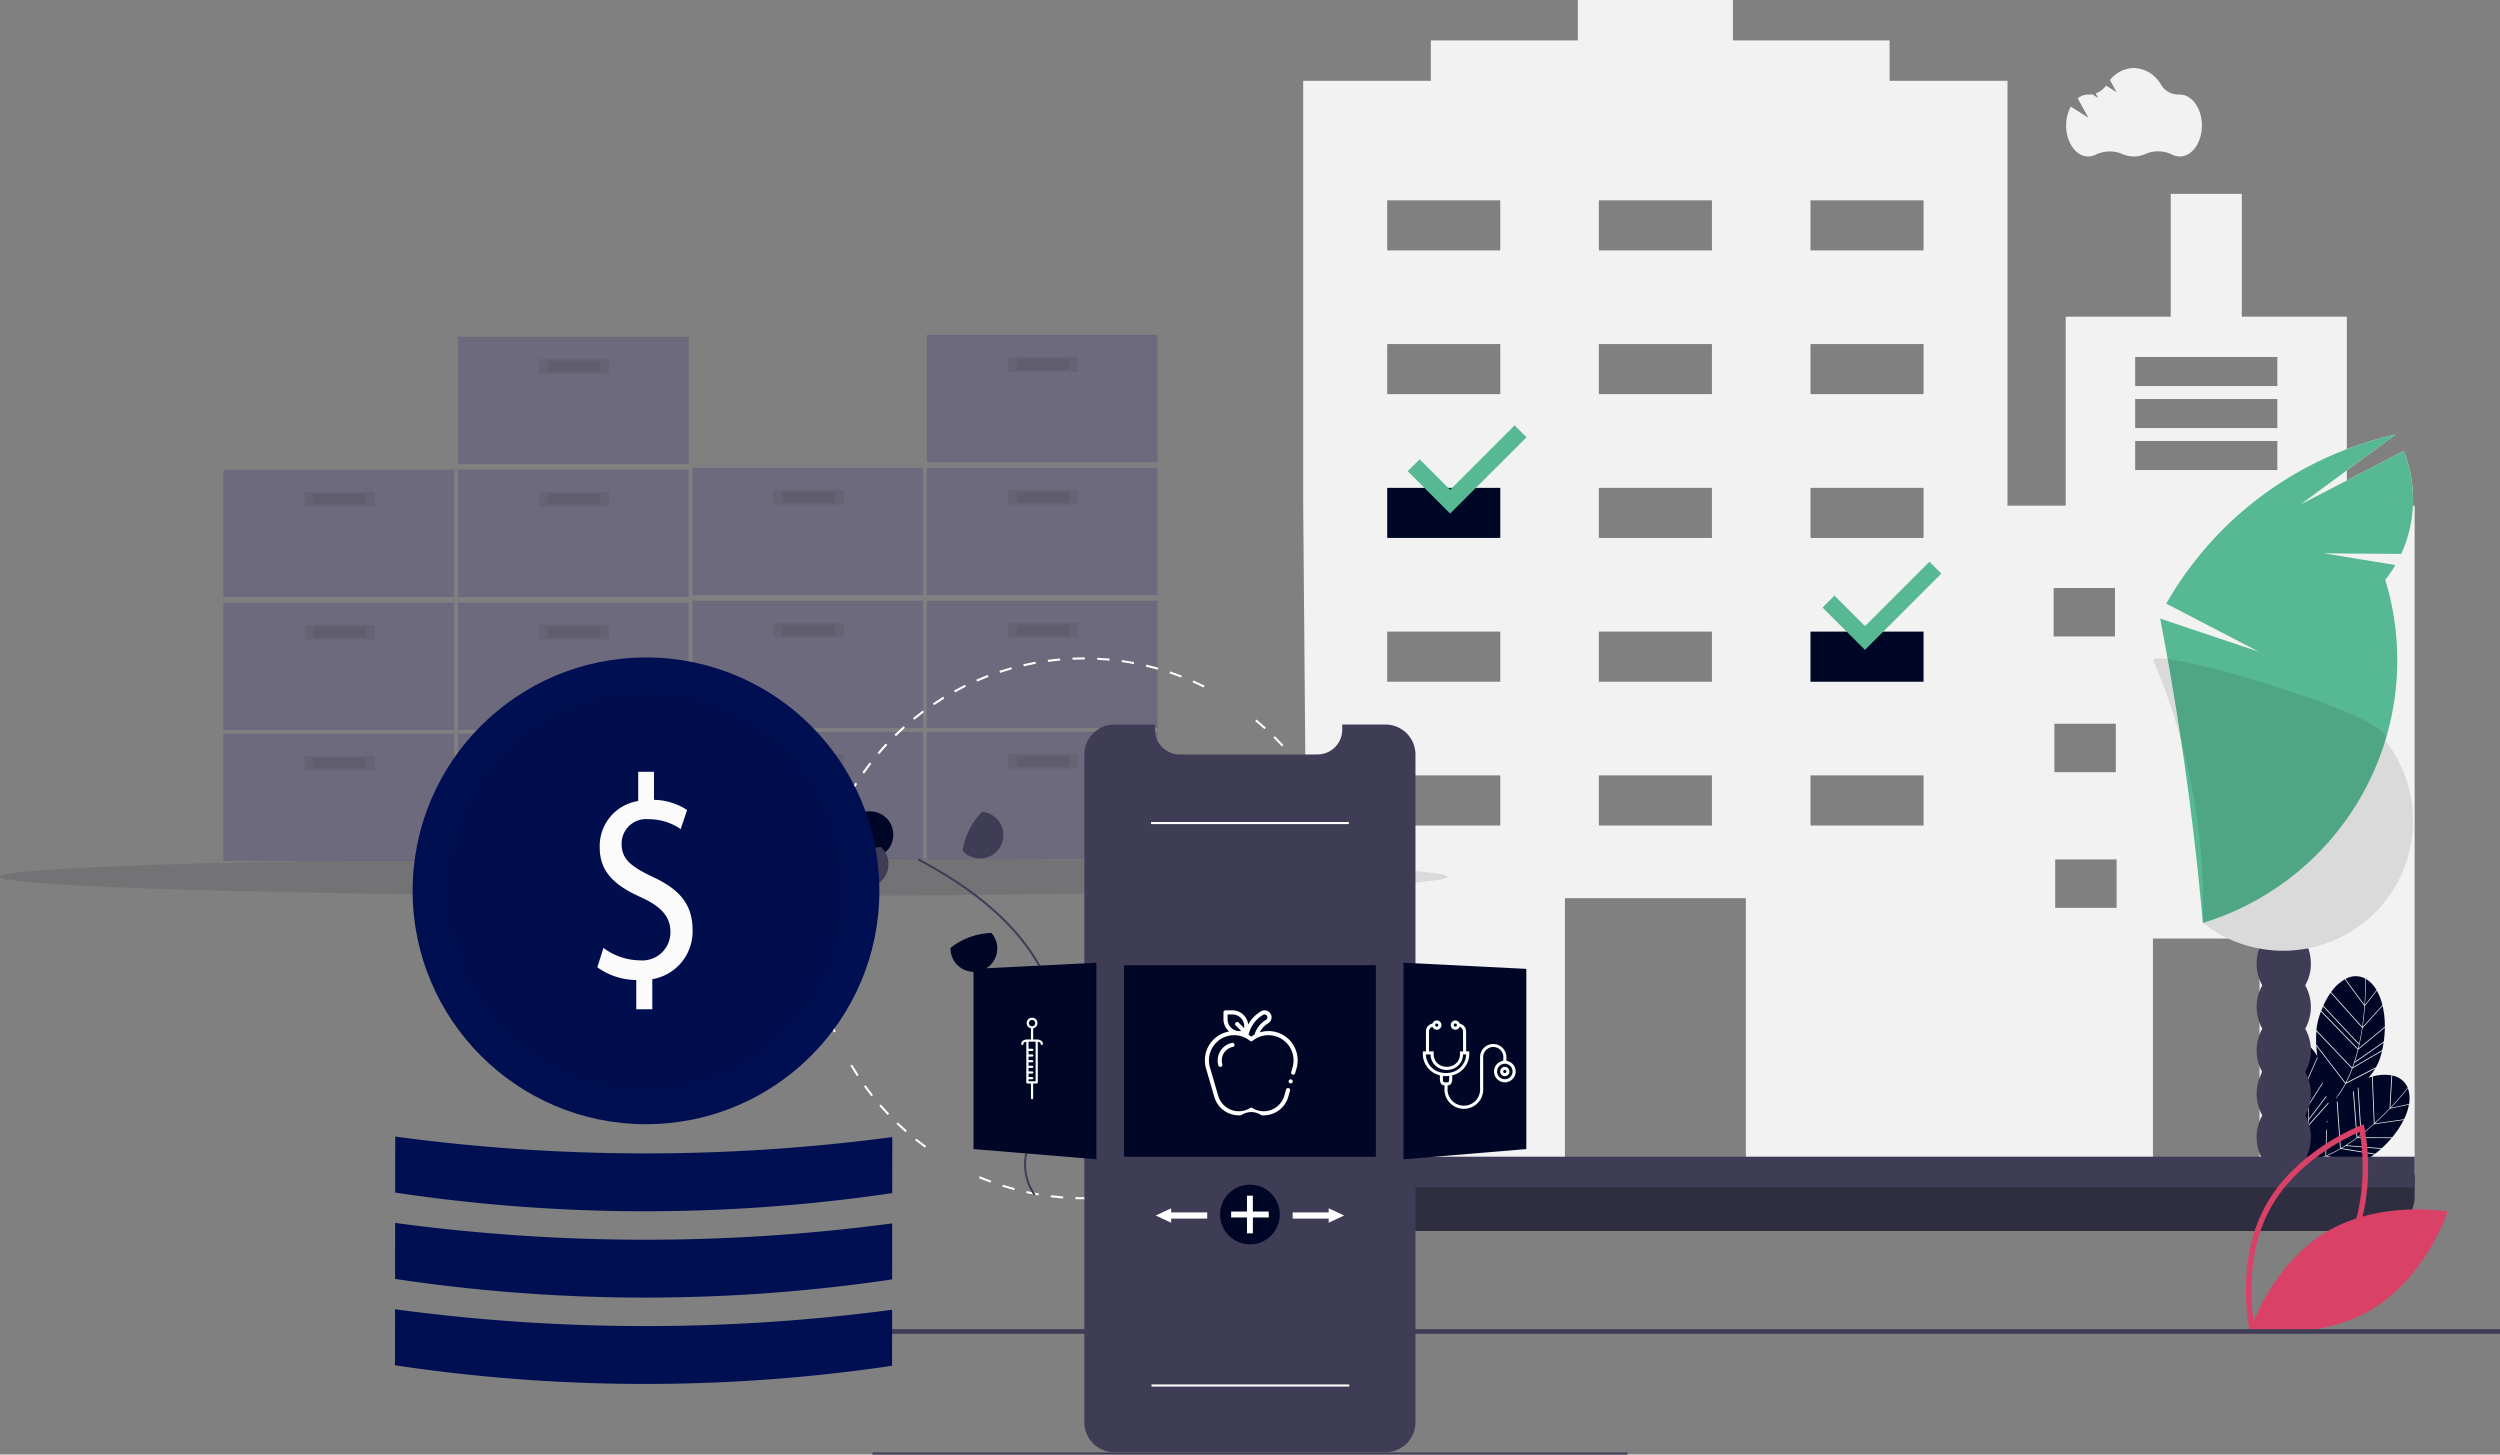 <?xml version="1.0" encoding="UTF-8"?> <svg xmlns="http://www.w3.org/2000/svg" width="317.866" height="184.936" viewBox="0 0 317.866 184.936"><rect x="0" y="0" width="317.866" height="184.936" fill="#808080" stroke="none"/><defs><style> .cls-1, .cls-7 { fill: #000726; } .cls-2 { fill: #f2f2f2; } .cls-3 { fill: #2f2e41; } .cls-4 { fill: #3f3d56; } .cls-5 { fill: #57b894; } .cls-6, .cls-7 { opacity: 0.1; isolation: isolate; } .cls-8 { opacity: 0.7; } .cls-9 { fill: #65617d; } .cls-10 { fill: #fff; } .cls-11 { fill: #da4167; } .cls-12 { fill: #000f52; } .cls-13 { fill: #fbfbfb; } </style></defs><g id="Group_463" data-name="Group 463" transform="translate(-320.381 -1401.018)"><g id="Group_460" data-name="Group 460" transform="translate(486.077 1401.018)"><rect id="Rectangle_519" data-name="Rectangle 519" class="cls-1" width="17.665" height="11.297" transform="translate(63.389 77.877)"></rect><rect id="Rectangle_520" data-name="Rectangle 520" class="cls-1" width="17.665" height="11.297" transform="translate(9.208 59.512)"></rect><path id="Path_1427" data-name="Path 1427" class="cls-2" d="M3829.255,1997.133V1973.1H3815.9v-15.614h-9.037V1973.1h-13.353v24.032h-7.4V1943.11h-14.992v-5.135H3751.2v-5.135h-19.72v5.135h-18.691v5.135H3696.56v53.818l.715,85.354,32.562-.112v-35.126h23.006v35.126h32.044v.205H3804.6v-30.2h13.557v30.2h19.72v-85.243ZM3721.62,2037.8h-14.377v-6.368h14.377Zm0-18.282h-14.377v-6.368h14.377Zm0-18.282h-14.377v-6.368h14.377Zm0-18.282h-14.377v-6.365h14.377Zm0-18.279h-14.377v-6.368h14.377Zm26.909,73.124h-14.377v-6.368h14.377Zm0-18.282h-14.377v-6.368h14.377Zm0-18.282h-14.377v-6.368h14.377Zm0-18.282h-14.377v-6.365h14.377Zm0-18.279h-14.377v-6.368h14.377Zm26.909,73.124h-14.377v-6.368h14.377Zm0-18.282h-14.377v-6.368h14.377Zm0-18.282h-14.377v-6.368h14.377Zm0-18.282h-14.377v-6.365h14.377Zm0-18.279h-14.377v-6.368h14.377Zm16.537,42.929h7.8v6.163h-7.8Zm.1,17.254h7.807v6.163h-7.807Zm7.909,23.417h-7.807v-6.163h7.807Zm20.438-55.666h-18.077v-3.7h18.077Zm0-5.34h-18.077v-3.7h18.077Zm0-5.34h-18.077v-3.7h18.077Zm2.566,25.676h7.807v6.163h-7.807Zm.1,17.254h7.807v6.163h-7.807Zm7.909,23.417h-7.807v-6.163H3831Z" transform="translate(-3696.56 -1932.84)"></path><path id="Path_1428" data-name="Path 1428" class="cls-1" d="M4156.705,2364.714c-.059.813-.148,1.721-.287,2.676l2.511-2.785.014.047a7.337,7.337,0,0,0-.735-1.917l.016.044Z" transform="translate(-4021.712 -2236.806)"></path><path id="Path_1429" data-name="Path 1429" class="cls-1" d="M4157.428,2360.98l1.473-1.874a3.854,3.854,0,0,0-1.317-1.4l-.082-.046C4157.511,2357.878,4157.549,2359.177,4157.428,2360.98Z" transform="translate(-4022.425 -2233.215)"></path><path id="Path_1430" data-name="Path 1430" class="cls-1" d="M4152.409,2387.941q-.1.3-.2.581l3.7-2.168.005.055q.116-.505.193-1.012l-3.693,2.57Z" transform="translate(-4018.735 -2252.828)"></path><path id="Path_1431" data-name="Path 1431" class="cls-1" d="M4154.648,2374.846l3.332-2.747.009.052a11.471,11.471,0,0,0-.286-2.7l-2.559,2.838Q4154.942,2373.63,4154.648,2374.846Z" transform="translate(-4020.46 -2241.554)"></path><path id="Path_1432" data-name="Path 1432" class="cls-1" d="M4144.269,2368.1l-3.984-4.447.021-.05a9.6,9.6,0,0,0-.956,1.684l4.548,4.842C4144.052,2369.421,4144.174,2368.737,4144.269,2368.1Z" transform="translate(-4009.642 -2237.419)"></path><path id="Path_1433" data-name="Path 1433" class="cls-1" d="M4139.2,2369.568h0c.006-.016.013-.034.02-.051Z" transform="translate(-4009.538 -2241.601)"></path><path id="Path_1434" data-name="Path 1434" class="cls-1" d="M4143.23,2374.551l-4.564-4.86q-.116.266-.222.546l4.665,4.828Q4143.173,2374.807,4143.23,2374.551Z" transform="translate(-4009.002 -2241.723)"></path><path id="Path_1435" data-name="Path 1435" class="cls-1" d="M4138.395,2371.552l-.021.051c.007-.018.015-.033.021-.051Z" transform="translate(-4008.953 -2243.04)"></path><path id="Path_1436" data-name="Path 1436" class="cls-1" d="M4156.688,2380.719a13.664,13.664,0,0,0,.148-1.846l-3.375,2.784q-.2.81-.441,1.557l3.662-2.549Z" transform="translate(-4019.308 -2248.216)"></path><path id="Path_1437" data-name="Path 1437" class="cls-1" d="M4136.262,2382.194l3.694,4.821a16.43,16.43,0,0,0,.8-1.811l-4.508-4.735a13.356,13.356,0,0,0-.015,1.779Z" transform="translate(-4007.425 -2249.344)"></path><path id="Path_1438" data-name="Path 1438" class="cls-1" d="M4151.438,2356.88l.033-.015a2.607,2.607,0,0,0-2.525.053l2.419,3.287C4151.5,2358.254,4151.438,2356.9,4151.438,2356.88Z" transform="translate(-4016.427 -2232.443)"></path><path id="Path_1439" data-name="Path 1439" class="cls-1" d="M4150.048,2391.445a16.57,16.57,0,0,1-.726,1.633l3.715-1.923.006.053a6.476,6.476,0,0,0,.65-1.508c.059-.208.114-.416.162-.625l-3.742,2.195C4150.092,2391.328,4150.069,2391.387,4150.048,2391.445Z" transform="translate(-4016.694 -2255.43)"></path><path id="Path_1440" data-name="Path 1440" class="cls-1" d="M4146.95,2361.257l-2.476-3.363.022-.048a5.544,5.544,0,0,0-1.782,1.645l3.953,4.411C4146.8,2362.959,4146.893,2362.061,4146.95,2361.257Z" transform="translate(-4012.021 -2233.349)"></path><path id="Path_1441" data-name="Path 1441" class="cls-1" d="M4140.917,2379.04a22.23,22.23,0,0,0,.7-2.295l-4.677-4.84q-.167.453-.308.943a8.043,8.043,0,0,0-.257,1.431l4.535,4.763Z" transform="translate(-4007.542 -2243.29)"></path><path id="Path_1442" data-name="Path 1442" class="cls-1" d="M4163.619,2412.729c-.563.589-1.212,1.231-1.928,1.878l3.711-.543-.019.045a7.306,7.306,0,0,0,.656-1.945l-.015.044Z" transform="translate(-4025.439 -2271.756)"></path><path id="Path_1443" data-name="Path 1443" class="cls-1" d="M4170.817,2405.248c-.011-.03-.021-.058-.033-.087-.135.176-.935,1.2-2.177,2.512l2.329-.5A3.863,3.863,0,0,0,4170.817,2405.248Z" transform="translate(-4030.33 -2266.804)"></path><path id="Path_1444" data-name="Path 1444" class="cls-1" d="M4147.851,2430.162c-.176.11-.351.217-.525.319l4.232.689-.031.046q.412-.316.793-.656l-4.483-.376Z" transform="translate(-4015.282 -2284.481)"></path><path id="Path_1445" data-name="Path 1445" class="cls-1" d="M4154.433,2421.168l4.317.009-.026.046a11.528,11.528,0,0,0,1.5-2.262l-3.781.553Q4155.435,2420.419,4154.433,2421.168Z" transform="translate(-4020.307 -2276.561)"></path><path id="Path_1446" data-name="Path 1446" class="cls-1" d="M4149.463,2427.726l4.447.373-.03.045a13.618,13.618,0,0,0,1.292-1.327l-4.376-.009Q4150.125,2427.3,4149.463,2427.726Z" transform="translate(-4016.793 -2282.11)"></path><path id="Path_1447" data-name="Path 1447" class="cls-1" d="M4119.661,2401.11l.1-.1a11.441,11.441,0,0,0,2.638-.754l.121-3.2c.036-.082.071-.164.1-.247l-.128,3.41a16.41,16.41,0,0,0,1.772-.882l-.413-5.956.1-.051.412,5.949h0a22.341,22.341,0,0,0,2.005-1.318l-.449-5.862.1-.069.449,5.861c.142-.105.283-.211.42-.318l-.37-5.934c.031-.026.063-.053.095-.078l.372,5.938c.57-.445,1.1-.895,1.58-1.325l-.233-5.967.048-.025c-.165.043-.333.095-.5.15a8.464,8.464,0,0,0,.859-1.17l-3.753,1.941a12.432,12.432,0,0,1-.875,1.424c-.066.064-.133.127-.2.193l.005.072-.092.121-.006-.1c-.048.049-.094.1-.14.149a11.857,11.857,0,0,0,1.245-1.9l-3.668-4.786c.026.428.067.858.121,1.285a7.228,7.228,0,0,0-1.229-1.5l.028.037-.847,2.31c.2.791.391,1.683.554,2.634l1.506-3.377c.006.053.014.1.022.158l-1.5,3.37q.222,1.337.319,2.586l1.8-2.833c.01.041.021.082.031.121l-1.823,2.864q.059.833.061,1.618l2.206-2.909c.011.039.023.076.034.112l-2.228,2.94-.011-.023q0,.311-.011.614l2.487-2.8.037.107-2.53,2.849c0,.063,0,.125-.008.188a16.536,16.536,0,0,1-.185,1.777l.239-.243-.132.278-.136.138c-.016.091-.033.178-.051.267-.051.11-.1.218-.146.324.045-.2.088-.406.124-.61l-4.968-3.417a30.657,30.657,0,0,0,3.894,6.669c.126-.237.241-.48.347-.729l.092-.009c-.013.031-.026.061-.04.091-.015,0-.03,0-.046.005l.04.011c-.074.173-.151.345-.234.51.108-.1.273-.251.471-.447a13.108,13.108,0,0,0,7.009-.006l-4.128-.9A11.608,11.608,0,0,1,4119.661,2401.11Zm2.9-5.224.1-.1-.006.15-.1.1Z" transform="translate(-3992.436 -2253.294)"></path><path id="Path_1448" data-name="Path 1448" class="cls-1" d="M4170.62,2401.237l.035.01a2.608,2.608,0,0,0-1.979-1.57l-.233,4.075C4169.788,2402.332,4170.607,2401.252,4170.62,2401.237Z" transform="translate(-4030.213 -2262.926)"></path><path id="Path_1449" data-name="Path 1449" class="cls-1" d="M4142.448,2431.613a16.634,16.634,0,0,1-1.6.794l4.089.89-.032.043a6.569,6.569,0,0,0,1.464-.746c.177-.123.352-.249.522-.378l-4.282-.7Z" transform="translate(-4010.702 -2285.441)"></path><path id="Path_1450" data-name="Path 1450" class="cls-1" d="M4161.04,2405.5c.707-.64,1.348-1.276,1.9-1.857l.238-4.168.048-.023a5.538,5.538,0,0,0-2.422.13Z" transform="translate(-4024.815 -2262.716)"></path><path id="Path_1451" data-name="Path 1451" class="cls-1" d="M4128.117,2383.67a3.864,3.864,0,0,0-1.687-.928l-.092-.019c.077.208.515,1.432.957,3.185Z" transform="translate(-4000.443 -2250.939)"></path><path id="Path_1452" data-name="Path 1452" class="cls-1" d="M4118.066,2396.086l-5.166-3,.005-.054a9.623,9.623,0,0,0-.389,1.9l5.823,3.2C4118.269,2397.41,4118.173,2396.722,4118.066,2396.086Z" transform="translate(-3990.67 -2258.229)"></path><path id="Path_1453" data-name="Path 1453" class="cls-1" d="M4112.329,2401.884l0,.054c0-.019,0-.036,0-.054Z" transform="translate(-3990.534 -2264.487)"></path><path id="Path_1454" data-name="Path 1454" class="cls-1" d="M4112.482,2399.747h0c0-.018,0-.037,0-.055Z" transform="translate(-3990.646 -2262.938)"></path><path id="Path_1455" data-name="Path 1455" class="cls-1" d="M4118.224,2403.091l-5.843-3.211q-.029.288-.042.587l5.93,3.151C4118.255,2403.441,4118.241,2403.265,4118.224,2403.091Z" transform="translate(-3990.545 -2263.07)"></path><path id="Path_1456" data-name="Path 1456" class="cls-1" d="M4118.847,2414.123l-5.752-3.11a13.475,13.475,0,0,0,.535,1.7l.008-.059,5,3.442A16.848,16.848,0,0,0,4118.847,2414.123Z" transform="translate(-3991.078 -2270.942)"></path><path id="Path_1457" data-name="Path 1457" class="cls-1" d="M4120.424,2382.623l.027-.024a2.607,2.607,0,0,0-2.386.83l3.317,2.378A33.249,33.249,0,0,0,4120.424,2382.623Z" transform="translate(-3994.593 -2250.821)"></path><path id="Path_1458" data-name="Path 1458" class="cls-1" d="M4118.472,2388.134l-3.394-2.433.008-.053a5.527,5.527,0,0,0-1.187,2.116l5.122,2.973C4118.86,2389.8,4118.666,2388.915,4118.472,2388.134Z" transform="translate(-3991.648 -2253.007)"></path><path id="Path_1459" data-name="Path 1459" class="cls-1" d="M4118.278,2407.819a22.367,22.367,0,0,0-.04-2.4l-5.944-3.158q-.019.484,0,.992a7.974,7.974,0,0,0,.2,1.441l5.785,3.128Z" transform="translate(-3990.505 -2264.753)"></path><path id="Path_1460" data-name="Path 1460" class="cls-3" d="M3696.651,2442.62h141.322v2.78a4.41,4.41,0,0,1-4.409,4.409h-132.5a4.41,4.41,0,0,1-4.411-4.409h0v-2.78Z" transform="translate(-3696.652 -2293.289)"></path><rect id="Rectangle_521" data-name="Rectangle 521" class="cls-4" width="141.322" height="3.903" transform="translate(0 147.07)"></rect><path id="Path_1461" data-name="Path 1461" class="cls-2" d="M4028.323,1967.255l2.232,1.415-1.354-2.464a2.2,2.2,0,0,1,1.349-.482h.036a2.581,2.581,0,0,0,.463-.034l.756.479-.324-.59a2.692,2.692,0,0,0,1.323-1l1.354.858-.855-1.555a3.962,3.962,0,0,1,3.033-1.533,4.157,4.157,0,0,1,3.472,2.142,2.594,2.594,0,0,0,2.294,1.237l.076,0c1.554,0,2.814,1.762,2.814,3.936s-1.26,3.936-2.814,3.936a2.112,2.112,0,0,1-.98-.246,4.062,4.062,0,0,0-3.406-.066,3.551,3.551,0,0,1-2.9.007,4.063,4.063,0,0,0-3.375.065,2.114,2.114,0,0,1-.97.24c-1.554,0-2.814-1.762-2.814-3.936A5.007,5.007,0,0,1,4028.323,1967.255Z" transform="translate(-3930.724 -1953.704)"></path><path id="Path_1462" data-name="Path 1462" class="cls-4" d="M4116.575,2342.96a5.443,5.443,0,0,0,.72-2.759c0-2.493-1.544-4.514-3.448-4.514s-3.448,2.021-3.448,4.514a5.442,5.442,0,0,0,.72,2.759,5.647,5.647,0,0,0,0,5.517,5.646,5.646,0,0,0,0,5.516,5.646,5.646,0,0,0,0,5.516,5.444,5.444,0,0,0-.72,2.759c0,2.493,1.543,4.514,3.448,4.514s3.448-2.021,3.448-4.514a5.444,5.444,0,0,0-.72-2.759,5.643,5.643,0,0,0,0-5.516,5.643,5.643,0,0,0,0-5.516A5.645,5.645,0,0,0,4116.575,2342.96Z" transform="translate(-3989.172 -2217.681)"></path><ellipse id="Ellipse_290" data-name="Ellipse 290" class="cls-4" cx="3.448" cy="4.514" rx="3.448" ry="4.514" transform="translate(121.227 112.49)"></ellipse><ellipse id="Ellipse_291" data-name="Ellipse 291" class="cls-4" cx="3.448" cy="4.514" rx="3.448" ry="4.514" transform="translate(121.227 106.972)"></ellipse><path id="Path_1463" data-name="Path 1463" class="cls-2" d="M4095.026,2120.028a16.581,16.581,0,0,0,1.284-1.89l-9.06-1.488,9.8.073a16.546,16.546,0,0,0,.315-13.086l-13.146,6.819,12.124-8.912a44.787,44.787,0,0,0-29.163,21.5l11.761,6.109-12.54-4.209a382.371,382.371,0,0,1,5.434,38.7,34.929,34.929,0,0,0,23.192-43.615Z" transform="translate(-3957.444 -2046.295)"></path><path id="Path_1464" data-name="Path 1464" class="cls-2" d="M4065.533,2218.823a79.891,79.891,0,0,1,6.306,33.4,16.516,16.516,0,0,0,23.192-23.192C4097.245,2226.224,4065.533,2216.969,4065.533,2218.823Z" transform="translate(-3957.449 -2134.877)"></path><path id="Path_1465" data-name="Path 1465" class="cls-5" d="M4095.026,2120.028a16.581,16.581,0,0,0,1.284-1.89l-9.06-1.488,9.8.073a16.546,16.546,0,0,0,.315-13.086l-13.146,6.819,12.124-8.912a44.787,44.787,0,0,0-29.163,21.5l11.761,6.109-12.54-4.209a382.371,382.371,0,0,1,5.434,38.7,34.929,34.929,0,0,0,23.192-43.615Z" transform="translate(-3957.444 -2046.295)"></path><path id="Path_1466" data-name="Path 1466" class="cls-6" d="M4065.533,2218.823a79.891,79.891,0,0,1,6.306,33.4,16.516,16.516,0,0,0,23.192-23.192C4097.245,2226.224,4065.533,2216.969,4065.533,2218.823Z" transform="translate(-3957.449 -2134.877)"></path><path id="Path_1467" data-name="Path 1467" class="cls-5" d="M3755.528,2117.457l-8.195,8.2-3.883-3.882-1.511,1.511,5.389,5.389,9.711-9.7Z" transform="translate(-3728.646 -2063.377)"></path><path id="Path_1468" data-name="Path 1468" class="cls-5" d="M3935.583,2176.647l-8.195,8.195-3.883-3.882-1.512,1.511,5.389,5.39,9.712-9.7Z" transform="translate(-3855.957 -2105.228)"></path></g><g id="Group_459" data-name="Group 459" transform="translate(320.381 1443.596)"><ellipse id="Ellipse_199" data-name="Ellipse 199" class="cls-7" cx="92.022" cy="2.465" rx="92.022" ry="2.465" transform="translate(0 66.434)"></ellipse><g id="Group_418" data-name="Group 418" class="cls-8" transform="translate(28.405 0.235)"><rect id="Rectangle_331" data-name="Rectangle 331" class="cls-9" width="29.344" height="16.198" transform="translate(0 50.471)"></rect><rect id="Rectangle_332" data-name="Rectangle 332" class="cls-6" width="8.92" height="1.878" transform="translate(10.329 53.288)"></rect><rect id="Rectangle_333" data-name="Rectangle 333" class="cls-6" width="6.69" height="1.408" transform="translate(11.444 53.523)"></rect><rect id="Rectangle_334" data-name="Rectangle 334" class="cls-9" width="29.344" height="16.198" transform="translate(29.813 50.471)"></rect><rect id="Rectangle_335" data-name="Rectangle 335" class="cls-6" width="8.92" height="1.878" transform="translate(40.142 53.288)"></rect><rect id="Rectangle_336" data-name="Rectangle 336" class="cls-6" width="6.69" height="1.408" transform="translate(41.257 53.523)"></rect><rect id="Rectangle_337" data-name="Rectangle 337" class="cls-9" width="29.344" height="16.198" transform="translate(0 33.804)"></rect><rect id="Rectangle_338" data-name="Rectangle 338" class="cls-6" width="8.92" height="1.878" transform="translate(10.329 36.621)"></rect><rect id="Rectangle_339" data-name="Rectangle 339" class="cls-6" width="6.69" height="1.408" transform="translate(11.444 36.856)"></rect><rect id="Rectangle_340" data-name="Rectangle 340" class="cls-9" width="29.344" height="16.198" transform="translate(29.813 33.804)"></rect><rect id="Rectangle_341" data-name="Rectangle 341" class="cls-6" width="8.92" height="1.878" transform="translate(40.142 36.621)"></rect><rect id="Rectangle_342" data-name="Rectangle 342" class="cls-6" width="6.69" height="1.408" transform="translate(41.257 36.856)"></rect><rect id="Rectangle_343" data-name="Rectangle 343" class="cls-9" width="29.344" height="16.198" transform="translate(0 16.902)"></rect><rect id="Rectangle_344" data-name="Rectangle 344" class="cls-6" width="8.92" height="1.878" transform="translate(10.329 19.719)"></rect><rect id="Rectangle_345" data-name="Rectangle 345" class="cls-6" width="6.69" height="1.408" transform="translate(11.444 19.954)"></rect><rect id="Rectangle_346" data-name="Rectangle 346" class="cls-9" width="29.344" height="16.198" transform="translate(29.813 16.902)"></rect><rect id="Rectangle_347" data-name="Rectangle 347" class="cls-6" width="8.92" height="1.878" transform="translate(40.142 19.719)"></rect><rect id="Rectangle_348" data-name="Rectangle 348" class="cls-6" width="6.69" height="1.408" transform="translate(41.257 19.954)"></rect><rect id="Rectangle_349" data-name="Rectangle 349" class="cls-9" width="29.344" height="16.198" transform="translate(29.813)"></rect><rect id="Rectangle_350" data-name="Rectangle 350" class="cls-6" width="8.92" height="1.878" transform="translate(40.142 2.817)"></rect><rect id="Rectangle_351" data-name="Rectangle 351" class="cls-6" width="6.69" height="1.408" transform="translate(41.257 3.052)"></rect></g><g id="Group_419" data-name="Group 419" class="cls-8" transform="translate(88.031)"><rect id="Rectangle_352" data-name="Rectangle 352" class="cls-9" width="29.344" height="16.198" transform="translate(0 50.471)"></rect><rect id="Rectangle_353" data-name="Rectangle 353" class="cls-6" width="8.92" height="1.878" transform="translate(10.329 53.288)"></rect><rect id="Rectangle_354" data-name="Rectangle 354" class="cls-6" width="6.69" height="1.408" transform="translate(11.444 53.523)"></rect><rect id="Rectangle_355" data-name="Rectangle 355" class="cls-9" width="29.344" height="16.198" transform="translate(29.813 50.471)"></rect><rect id="Rectangle_356" data-name="Rectangle 356" class="cls-6" width="8.92" height="1.878" transform="translate(40.142 53.288)"></rect><rect id="Rectangle_357" data-name="Rectangle 357" class="cls-6" width="6.69" height="1.408" transform="translate(41.257 53.523)"></rect><rect id="Rectangle_358" data-name="Rectangle 358" class="cls-9" width="29.344" height="16.198" transform="translate(0 33.804)"></rect><rect id="Rectangle_359" data-name="Rectangle 359" class="cls-6" width="8.92" height="1.878" transform="translate(10.329 36.621)"></rect><rect id="Rectangle_360" data-name="Rectangle 360" class="cls-6" width="6.69" height="1.408" transform="translate(11.444 36.856)"></rect><rect id="Rectangle_361" data-name="Rectangle 361" class="cls-9" width="29.344" height="16.198" transform="translate(29.813 33.804)"></rect><rect id="Rectangle_362" data-name="Rectangle 362" class="cls-6" width="8.92" height="1.878" transform="translate(40.142 36.621)"></rect><rect id="Rectangle_363" data-name="Rectangle 363" class="cls-6" width="6.69" height="1.408" transform="translate(41.257 36.856)"></rect><rect id="Rectangle_364" data-name="Rectangle 364" class="cls-9" width="29.344" height="16.198" transform="translate(0 16.902)"></rect><rect id="Rectangle_365" data-name="Rectangle 365" class="cls-6" width="8.92" height="1.878" transform="translate(10.329 19.719)"></rect><rect id="Rectangle_366" data-name="Rectangle 366" class="cls-6" width="6.69" height="1.408" transform="translate(11.444 19.954)"></rect><rect id="Rectangle_367" data-name="Rectangle 367" class="cls-9" width="29.344" height="16.198" transform="translate(29.813 16.902)"></rect><rect id="Rectangle_368" data-name="Rectangle 368" class="cls-6" width="8.92" height="1.878" transform="translate(40.142 19.719)"></rect><rect id="Rectangle_369" data-name="Rectangle 369" class="cls-6" width="6.69" height="1.408" transform="translate(41.257 19.954)"></rect><rect id="Rectangle_370" data-name="Rectangle 370" class="cls-9" width="29.344" height="16.198" transform="translate(29.813)"></rect><rect id="Rectangle_371" data-name="Rectangle 371" class="cls-6" width="8.92" height="1.878" transform="translate(40.142 2.817)"></rect><rect id="Rectangle_372" data-name="Rectangle 372" class="cls-6" width="6.69" height="1.408" transform="translate(41.257 3.052)"></rect></g></g><g id="Group_458" data-name="Group 458" transform="translate(422.259 1484.612)"><path id="Path_1395" data-name="Path 1395" class="cls-10" d="M1403.3,2048.067c-.363,0-.73-.006-1.091-.017l.008-.262c.517.016,1.045.021,1.565.013l0,.262C1403.622,2048.065,1403.459,2048.067,1403.3,2048.067Zm2.062-.061-.015-.261c.518-.031,1.043-.074,1.56-.128l.027.26C1406.411,2047.932,1405.882,2047.975,1405.36,2048.006Zm-4.728-.041c-.522-.04-1.051-.092-1.57-.156l.032-.26c.515.063,1.039.115,1.557.155Zm7.864-.288-.039-.259c.514-.078,1.033-.169,1.541-.27l.051.257C1409.537,2047.507,1409.014,2047.6,1408.5,2047.677Zm-10.994-.1c-.516-.088-1.037-.188-1.548-.3l.055-.256c.508.11,1.024.21,1.537.3Zm14.086-.519-.063-.254c.505-.125,1.014-.263,1.51-.41l.074.251C1412.609,2046.8,1412.1,2046.937,1411.588,2047.063Zm-17.168-.15c-.506-.135-1.016-.283-1.514-.441l.079-.25c.495.157,1,.3,1.5.437Zm20.191-.747-.086-.247c.49-.171.983-.355,1.466-.548l.1.243c-.486.195-.983.38-1.477.552Zm-23.2-.205c-.492-.181-.987-.376-1.471-.58l.1-.241c.48.2.971.4,1.459.575Zm26.126-.965-.109-.238c.471-.214.944-.442,1.407-.679l.119.233c-.466.239-.943.469-1.418.684Zm2.8-1.432-.129-.227c.452-.258.9-.529,1.34-.805l.14.221c-.441.279-.895.552-1.35.812Zm2.662-1.684-.15-.215c.425-.3.85-.608,1.261-.925l.16.208C1423.857,2041.266,1423.429,2041.579,1423,2041.879Zm-39.925-.369c-.423-.307-.845-.629-1.255-.956l.163-.2c.407.325.826.645,1.246.949Zm42.423-1.551-.169-.2c.4-.335.791-.683,1.173-1.036l.178.192C1426.3,2039.27,1425.9,2039.621,1425.5,2039.959Zm-44.889-.417c-.394-.345-.785-.7-1.163-1.066l.181-.189c.375.36.763.716,1.154,1.058Zm47.2-1.724-.186-.184c.365-.37.727-.753,1.074-1.139l.194.175C1428.546,2037.058,1428.182,2037.444,1427.814,2037.818Zm-49.479-.46c-.361-.38-.718-.772-1.061-1.167l.2-.172c.34.392.694.781,1.052,1.158Zm51.59-1.883-.2-.166c.33-.4.655-.816.966-1.233l.209.157c-.313.419-.641.837-.973,1.242Zm-53.657-.5c-.324-.41-.644-.833-.949-1.258l.212-.153c.3.421.62.841.942,1.249Zm55.546-2.03-.217-.147c.292-.43.578-.873.85-1.316l.223.137c-.274.446-.562.892-.857,1.326Zm-57.387-.528c-.285-.438-.565-.888-.83-1.339l.226-.133c.264.448.541.894.824,1.328Zm59.039-2.163-.229-.127c.251-.455.5-.922.726-1.389l.235.116C1433.967,2029.327,1433.721,2029.8,1433.467,2030.257Zm1.4-2.832-.24-.1c.208-.477.409-.965.6-1.451l.244.094C1435.278,2026.453,1435.076,2026.945,1434.866,2027.425Zm-63.379-.565c-.2-.482-.393-.975-.572-1.466l.246-.09c.177.487.368.976.567,1.455Zm64.511-2.386-.249-.082c.164-.492.318-1,.459-1.5l.252.071C1436.319,2023.471,1436.164,2023.978,1436,2024.474Zm-65.588-.574c-.156-.5-.3-1.009-.436-1.516l.253-.066c.132.5.277,1.009.432,1.5Zm66.441-2.462-.255-.059c.117-.5.225-1.02.319-1.532l.258.047c-.095.516-.2,1.035-.321,1.544Zm-67.242-.589c-.109-.511-.208-1.033-.294-1.549l.258-.043c.085.513.183,1.03.292,1.538Zm67.813-2.512-.26-.035c.07-.513.13-1.036.177-1.555l.261.023c-.047.523-.107,1.05-.178,1.567Zm-68.329-.6c-.062-.518-.113-1.047-.151-1.57l.261-.019c.038.519.088,1.043.149,1.558Zm68.614-2.542-.262-.012c.023-.519.035-1.045.035-1.565h.262C1437.744,2014.143,1437.732,2014.674,1437.708,2015.2Zm-68.844-.6c-.009-.321-.013-.649-.013-.974q0-.3,0-.6l.262,0q-.005.3-.005.6c0,.323,0,.648.013.967Zm.316-3.137-.261-.016c.033-.523.078-1.052.134-1.571l.26.028c-.056.515-.1,1.04-.133,1.559Zm68.132-1.6c-.052-.516-.124-.768-.2-1.282l.259-.038c.076.518.142.914.195,1.434Zm-67.8-1.513-.259-.04c.08-.518.174-1.04.277-1.552l.257.052C1369.689,2007.314,1369.6,2007.833,1369.517,2008.347Zm67.331-1.312c-.1-.511-.213-1.025-.335-1.529l.255-.062c.123.507.237,1.026.338,1.54Zm-66.71-1.755-.254-.064c.127-.507.268-1.019.419-1.521l.251.075C1370.4,2004.268,1370.264,2004.776,1370.138,2005.28Zm65.97-1.286c-.146-.5-.306-1-.474-1.491l.248-.085c.17.495.331,1,.479,1.5Zm-65.068-1.715-.247-.087c.174-.5.362-.993.559-1.479l.243.1c-.2.482-.382.976-.554,1.468Zm64.051-1.244c-.191-.482-.4-.966-.608-1.438l.239-.108c.214.476.42.964.613,1.449Zm-62.875-1.664-.238-.109c.219-.476.451-.954.692-1.42l.233.12C1372.663,1998.424,1372.432,1998.9,1372.215,1999.371Zm61.593-1.183c-.234-.463-.483-.926-.738-1.377l.228-.129c.258.455.508.922.744,1.387Zm-60.156-1.6-.227-.131c.261-.454.537-.908.819-1.35l.221.141c-.28.438-.553.889-.813,1.339Zm58.617-1.118c-.277-.441-.567-.88-.861-1.3l.215-.149c.3.428.589.871.868,1.315Zm-56.931-1.522-.214-.151c.3-.428.618-.855.939-1.269l.207.161C1375.952,1993.1,1375.638,1993.521,1375.339,1993.946Zm55.149-1.047c-.316-.414-.645-.825-.977-1.222l.2-.168c.335.4.667.814.985,1.231Zm-53.23-1.428-.2-.17c.339-.4.692-.794,1.05-1.178l.191.179C1377.945,1990.683,1377.594,1991.076,1377.258,1991.471Zm51.22-.97c-.352-.383-.717-.762-1.084-1.128l.185-.186c.371.369.738.751,1.093,1.137Zm-49.085-1.318-.183-.187c.374-.366.762-.729,1.152-1.077l.175.2C1380.15,1988.46,1379.765,1988.819,1379.394,1989.183Zm46.865-.888c-.385-.35-.784-.694-1.183-1.025l.167-.2c.4.333.8.681,1.192,1.033Zm-44.531-1.2-.165-.2c.405-.33.824-.655,1.244-.967l.156.21C1382.545,1986.449,1382.129,1986.772,1381.727,1987.1Zm2.512-1.862-.146-.217c.434-.292.88-.577,1.327-.849l.136.224C1385.113,1984.664,1384.67,1984.948,1384.24,1985.237Zm2.67-1.624-.126-.23c.459-.251.929-.494,1.4-.724l.115.235C1387.832,1983.122,1387.365,1983.363,1386.91,1983.613Zm31.614-.607c-.466-.232-.944-.456-1.419-.667l.106-.24c.479.212.96.438,1.43.672Zm-28.808-.765-.1-.24c.479-.208.97-.407,1.458-.593l.093.245C1390.678,1981.836,1390.191,1982.034,1389.716,1982.24Zm25.94-.5c-.485-.188-.981-.368-1.475-.533l.083-.248c.5.167,1,.348,1.487.537Zm-23.018-.607-.082-.249c.5-.163,1.006-.317,1.51-.456l.07.252C1393.635,1980.816,1393.132,1980.969,1392.637,1981.131Zm20.047-.389c-.5-.143-1.009-.275-1.514-.394l.06-.255c.509.12,1.023.253,1.526.4Zm-17.032-.448-.058-.255c.51-.117,1.03-.223,1.545-.316l.047.258C1396.675,1980.073,1396.159,1980.178,1395.653,1980.294Zm13.987-.271c-.51-.1-1.03-.181-1.544-.253l.036-.259c.519.073,1.042.159,1.556.255Zm-10.907-.285-.035-.26c.519-.069,1.046-.127,1.567-.173l.023.261C1399.77,1979.611,1399.247,1979.669,1398.732,1979.738Zm7.808-.15c-.516-.048-1.041-.086-1.561-.111l.013-.262c.524.025,1.053.063,1.573.112Zm-4.691-.122-.011-.262c.481-.02.972-.03,1.458-.031h.119v.262h-.118c-.483,0-.97.01-1.447.03Z" transform="translate(-1367.35 -1979.174)"></path><path id="Path_1396" data-name="Path 1396" class="cls-4" d="M1545.383,2016.207v84.9a3.816,3.816,0,0,1-3.815,3.812H1507.1a3.808,3.808,0,0,1-3.815-3.8v-84.909a3.815,3.815,0,0,1,3.815-3.815h5.158v.661a3.142,3.142,0,0,0,3.141,3.142h17.53a3.117,3.117,0,0,0,1.862-.613,2.882,2.882,0,0,0,.309-.259,3.131,3.131,0,0,0,.969-2.27v-.661h5.5a3.815,3.815,0,0,1,3.815,3.813Z" transform="translate(-1467.29 -2003.868)"></path><rect id="Rectangle_515" data-name="Rectangle 515" class="cls-1" width="32.019" height="24.361" transform="translate(41.035 39.128)"></rect><path id="Path_1397" data-name="Path 1397" class="cls-1" d="M1442.133,2115.667a2.975,2.975,0,1,1-5.2,1.906A8.848,8.848,0,0,1,1442.133,2115.667Z" transform="translate(-1417.958 -2080.643)"></path><path id="Path_1398" data-name="Path 1398" class="cls-1" d="M1390.353,2065.253a2.975,2.975,0,1,0-3.8-4.038A8.849,8.849,0,0,0,1390.353,2065.253Z" transform="translate(-1380.511 -2039.96)"></path><path id="Path_1399" data-name="Path 1399" class="cls-4" d="M1388.012,2072.933a2.975,2.975,0,1,1-4.958,2.479A8.846,8.846,0,0,1,1388.012,2072.933Z" transform="translate(-1377.908 -2048.856)"></path><path id="Path_1400" data-name="Path 1400" class="cls-4" d="M1442.862,2060.591a2.975,2.975,0,1,0,2.5-4.947A8.847,8.847,0,0,0,1442.862,2060.591Z" transform="translate(-1422.35 -2036.022)"></path><path id="Path_1401" data-name="Path 1401" class="cls-4" d="M1491.985,2133.063a2.975,2.975,0,1,0,4.416-3.35A8.844,8.844,0,0,0,1491.985,2133.063Z" transform="translate(-1458.099 -2091.086)"></path><path id="Path_1402" data-name="Path 1402" class="cls-4" d="M1435.46,2121.629l.217-.147a6.8,6.8,0,0,1-1.2-3.771c.006-1.972.974-3.8,1.912-5.56.174-.327.347-.654.514-.98a21.368,21.368,0,0,0,1.664-4.177c1.453-5.4.022-11.771-3.827-17.043-3.054-4.182-7.606-7.839-13.916-11.179l-.123.231c6.275,3.322,10.8,6.953,13.828,11.1,3.8,5.208,5.218,11.5,3.786,16.82a21.143,21.143,0,0,1-1.644,4.126c-.166.325-.339.65-.512.976-.952,1.792-1.936,3.646-1.942,5.683A7.065,7.065,0,0,0,1435.46,2121.629Z" transform="translate(-1405.895 -2053.216)"></path><circle id="Ellipse_286" data-name="Ellipse 286" class="cls-4" cx="2.489" cy="2.489" r="2.489" transform="translate(0 20.923)"></circle><path id="Path_1403" data-name="Path 1403" class="cls-1" d="M1463.964,2155.429l-15.621-1.3v-22.911l15.621-.781Z" transform="translate(-1426.444 -2091.623)"></path><path id="Path_1404" data-name="Path 1404" class="cls-1" d="M1661.411,2155.429l15.621-1.3v-22.911l-15.621-.781Z" transform="translate(-1584.842 -2091.623)"></path><circle id="Ellipse_287" data-name="Ellipse 287" class="cls-1" cx="3.798" cy="3.798" r="3.798" transform="translate(53.246 67.026)"></circle><path id="Path_1405" data-name="Path 1405" class="cls-10" d="M1580.78,2247.892h-2.016v-2.017h-.75v2.017H1576v.75h2.016v2.016h.75v-2.016h2.016Z" transform="translate(-1521.344 -2177.442)"></path><path id="Path_1406" data-name="Path 1406" class="cls-10" d="M1613.031,2253.049l-1.964-.917v.524h-4.584v.786h4.584v.524Z" transform="translate(-1544.007 -2182.094)"></path><path id="Path_1407" data-name="Path 1407" class="cls-10" d="M1538.629,2253.049l1.965-.917v.524h4.584v.786h-4.584v.524Z" transform="translate(-1493.565 -2182.094)"></path><rect id="Rectangle_516" data-name="Rectangle 516" class="cls-4" width="96.005" height="0.262" transform="translate(9.042 101.08)"></rect><rect id="Rectangle_517" data-name="Rectangle 517" class="cls-10" width="25.147" height="0.262" transform="translate(44.471 20.923)"></rect><rect id="Rectangle_518" data-name="Rectangle 518" class="cls-10" width="25.147" height="0.262" transform="translate(44.531 92.435)"></rect><g id="Group_452" data-name="Group 452" transform="translate(79.031 46.152)"><path id="Path_1421" data-name="Path 1421" class="cls-10" d="M1681.432,2166.514a.983.983,0,1,1,.983-.983.983.983,0,0,1-.983.983Zm-7.868,0v-.417l.048,0,.059.005c.093.008.187.014.281.014h.01c.094,0,.188-.005.281-.014l.061-.005.047,0v.417c0,.118-.02.394-.2.394h-.393c-.177,0-.2-.275-.2-.394Zm-2.164-3.131v-.015h.59v.022a1.954,1.954,0,0,0,1.4,1.842,2.194,2.194,0,0,0,1.321,0,1.955,1.955,0,0,0,1.405-1.842v-.022h.393v.015a2.411,2.411,0,0,1-2.006,2.29,2.8,2.8,0,0,1-.83.042,2.674,2.674,0,0,1-.271-.042,2.411,2.411,0,0,1-2.007-2.29Zm1.377-3.949a.2.2,0,1,1-.2.2.2.2,0,0,1,.2-.2Zm2.36.393a.2.2,0,1,1,.2-.2.2.2,0,0,1-.2.2Zm6.491,4.343v-.357a1.674,1.674,0,1,0-3.344-.054h.011l-.011,0v3.876a2.072,2.072,0,1,1-4.13,0v-.335c.285,0,.59-.207.59-.787v-.495a2.789,2.789,0,0,0,2.164-2.635v-.41h-.393l-.008-2.56a.985.985,0,0,0-.809-.963.587.587,0,1,0-.013.4.589.589,0,0,1,.428.563l.009,2.559h-.393v.416a1.563,1.563,0,0,1-1.132,1.467,1.779,1.779,0,0,1-1.082,0,1.563,1.563,0,0,1-1.13-1.467v-.416h-.59v-2.557a.591.591,0,0,1,.437-.567.592.592,0,1,0-.012-.4.984.984,0,0,0-.818.967v2.557h-.393v.409a2.789,2.789,0,0,0,2.163,2.637v.495c0,.58.3.787.59.787v.335a2.465,2.465,0,1,0,4.917,0v-3.867h0a1.282,1.282,0,1,1,2.557.043v.357a1.377,1.377,0,1,0,.394,0Z" transform="translate(-1671.007 -2159.04)"></path><path id="Path_1422" data-name="Path 1422" class="cls-10" d="M1709.924,2182.824a.2.2,0,1,1,.2-.2.2.2,0,0,1-.2.2Zm0-.787a.59.59,0,1,0,.59.59.59.59,0,0,0-.59-.59Z" transform="translate(-1699.5 -2176.136)"></path></g><path id="Path_1423" data-name="Path 1423" class="cls-10" d="M1474.027,2160.441h-.507v-1.367a.157.157,0,0,0-.011-.048.685.685,0,1,0-.261,0,.112.112,0,0,0-.011.048v1.367h-.505c-.412,0-.733.242-.733.551a.141.141,0,1,0,.281,0c0-.114.147-.239.366-.264v5.167a.141.141,0,0,0,.141.142h.45v1.862a.14.14,0,1,0,.28,0v-1.862h.45a.141.141,0,0,0,.141-.142v-5.167c.22.026.366.151.366.264a.141.141,0,1,0,.282,0c0-.309-.321-.551-.732-.551Zm-1.052-2.088a.4.4,0,1,1,.4.405.4.4,0,0,1-.4-.405Zm-.046,7.4v-.258h.472a.141.141,0,0,0,0-.281h-.472v-.438h.472a.14.14,0,1,0,0-.28h-.472v-.437h.472a.141.141,0,0,0,0-.282h-.472v-.438h.472a.141.141,0,0,0,0-.281h-.472v-.437h.472a.141.141,0,0,0,0-.282h-.472v-.438h.472a.14.14,0,1,0,0-.28h-.472v-.9h.9v5.034Zm0,0" transform="translate(-1444.032 -2111.868)"></path><g id="Group_453" data-name="Group 453" transform="translate(51.318 44.867)"><path id="Path_1424" data-name="Path 1424" class="cls-10" d="M1574.271,2158.471a3.72,3.72,0,0,0-4.289-1.635,2.724,2.724,0,0,1,1.06-1.153.886.886,0,0,0-.9-1.528,4.47,4.47,0,0,0-1.635,1.673,2.022,2.022,0,0,0-2.007-1.795h-.876a.261.261,0,0,0-.261.261v.876a2.014,2.014,0,0,0,.729,1.552l-.127.024a3.72,3.72,0,0,0-2.818,4.684l1.054,3.618a3.247,3.247,0,0,0,3.112,2.335q.151,0,.3-.014a2.262,2.262,0,0,1,2.57,0q.152.014.3.014a3.247,3.247,0,0,0,3.112-2.335l.229-.784a.261.261,0,1,0-.5-.146l-.229.785a2.725,2.725,0,0,1-2.865,1.948,2.689,2.689,0,0,1-1.195-.406.261.261,0,0,0-.278,0,2.692,2.692,0,0,1-1.195.406,2.725,2.725,0,0,1-2.865-1.948l-1.054-3.619a3.2,3.2,0,0,1,5.089-3.375.26.26,0,0,0,.329,0,3.2,3.2,0,0,1,5.089,3.375l-.17.582a.261.261,0,1,0,.5.146l.169-.581a3.73,3.73,0,0,0-.384-2.959Zm-8.385-3.3v-.616h.615a1.5,1.5,0,0,1,1.5,1.5v.247l-.721-.721a.261.261,0,0,0-.369.369l.721.721h-.247a1.5,1.5,0,0,1-1.5-1.5Zm3.016,2.207a3.762,3.762,0,0,0-.348-.224,3.958,3.958,0,0,1,1.854-2.549.365.365,0,0,1,.37.629,3.255,3.255,0,0,0-1.461,1.882,3.757,3.757,0,0,0-.415.262Zm0,0" transform="translate(-1563 -2154.033)"></path><path id="Path_1425" data-name="Path 1425" class="cls-10" d="M1571.264,2170.666a.261.261,0,1,0-.105-.51,2.273,2.273,0,0,0-1.723,2.863.261.261,0,0,0,.25.188.269.269,0,0,0,.073-.01.26.26,0,0,0,.177-.323,1.753,1.753,0,0,1,1.328-2.207Zm0,0" transform="translate(-1567.717 -2166.014)"></path><path id="Path_1426" data-name="Path 1426" class="cls-10" d="M1605.014,2188.477a.261.261,0,1,1-.261-.26.261.261,0,0,1,.261.26Zm0,0" transform="translate(-1593.846 -2179.445)"></path></g></g><g id="Group_461" data-name="Group 461" transform="translate(370.602 1484.612)"><path id="Path_841" data-name="Path 841" class="cls-11" d="M5175.778,2382.078c-.019-.086-1.9-8.689,1.962-15.83s12.085-10.283,12.168-10.314l.375-.141.088.392c.02.085,1.9,8.689-1.961,15.83s-12.086,10.283-12.168,10.314l-.376.141Zm13.99-25.33c-1.648.708-8.152,3.8-11.412,9.833s-2.285,13.168-1.973,14.933c1.647-.705,8.148-3.795,11.411-9.832s2.286-13.167,1.974-14.934Z" transform="translate(-4939.967 -2296.431)"></path><path id="Path_842" data-name="Path 842" class="cls-11" d="M5186.29,2385.265c-6.926,4.158-9.6,12.429-9.6,12.429s8.557,1.528,15.483-2.63,9.6-12.428,9.6-12.428S5193.217,2381.107,5186.29,2385.265Z" transform="translate(-4940.789 -2312.19)"></path><rect id="Rectangle_397" data-name="Rectangle 397" class="cls-4" width="217.495" height="0.593" transform="translate(50.15 85.403)"></rect><circle id="Ellipse_222" data-name="Ellipse 222" class="cls-12" cx="29.672" cy="29.672" r="29.672" transform="translate(2.243 0)"></circle><circle id="Ellipse_223" data-name="Ellipse 223" class="cls-7" cx="25.518" cy="25.518" r="25.518" transform="translate(6.397 4.154)"></circle><path id="Path_866" data-name="Path 866" class="cls-13" d="M4665.037,2275.806l0-3.714a8.632,8.632,0,0,1-4.951-1.623l.779-2.463a7.916,7.916,0,0,0,4.66,1.585,3.57,3.57,0,0,0,3.855-3.6c0-2.022-1.26-3.274-3.654-4.38-3.3-1.474-5.338-3.167-5.334-6.366a5.781,5.781,0,0,1,4.894-5.916l0-3.714,2.006,0,0,3.567a7.878,7.878,0,0,1,4.208,1.292l-.812,2.426a7.153,7.153,0,0,0-4.077-1.255,3.108,3.108,0,0,0-3.434,3.16c0,1.912,1.195,2.869,4.01,4.2,3.333,1.548,5.014,3.461,5.011,6.734a6.154,6.154,0,0,1-5.121,6.246l0,3.825Z" transform="translate(-4634.36 -2231.078)"></path><path id="Path_867" data-name="Path 867" class="cls-12" d="M4660.046,2420.77a214.247,214.247,0,0,1-63.2-.062l.007-7.121a238.087,238.087,0,0,0,63.2.062Z" transform="translate(-4596.845 -2330.712)"></path><path id="Path_868" data-name="Path 868" class="cls-12" d="M4660.072,2393.784a214.223,214.223,0,0,1-63.2-.061l.007-7.121a238.067,238.067,0,0,0,63.2.061Z" transform="translate(-4596.86 -2314.706)"></path><path id="Path_869" data-name="Path 869" class="cls-12" d="M4660.1,2366.8a214.231,214.231,0,0,1-63.2-.062l.007-7.121a238.077,238.077,0,0,0,63.2.062Z" transform="translate(-4596.876 -2298.698)"></path></g></g></svg> 